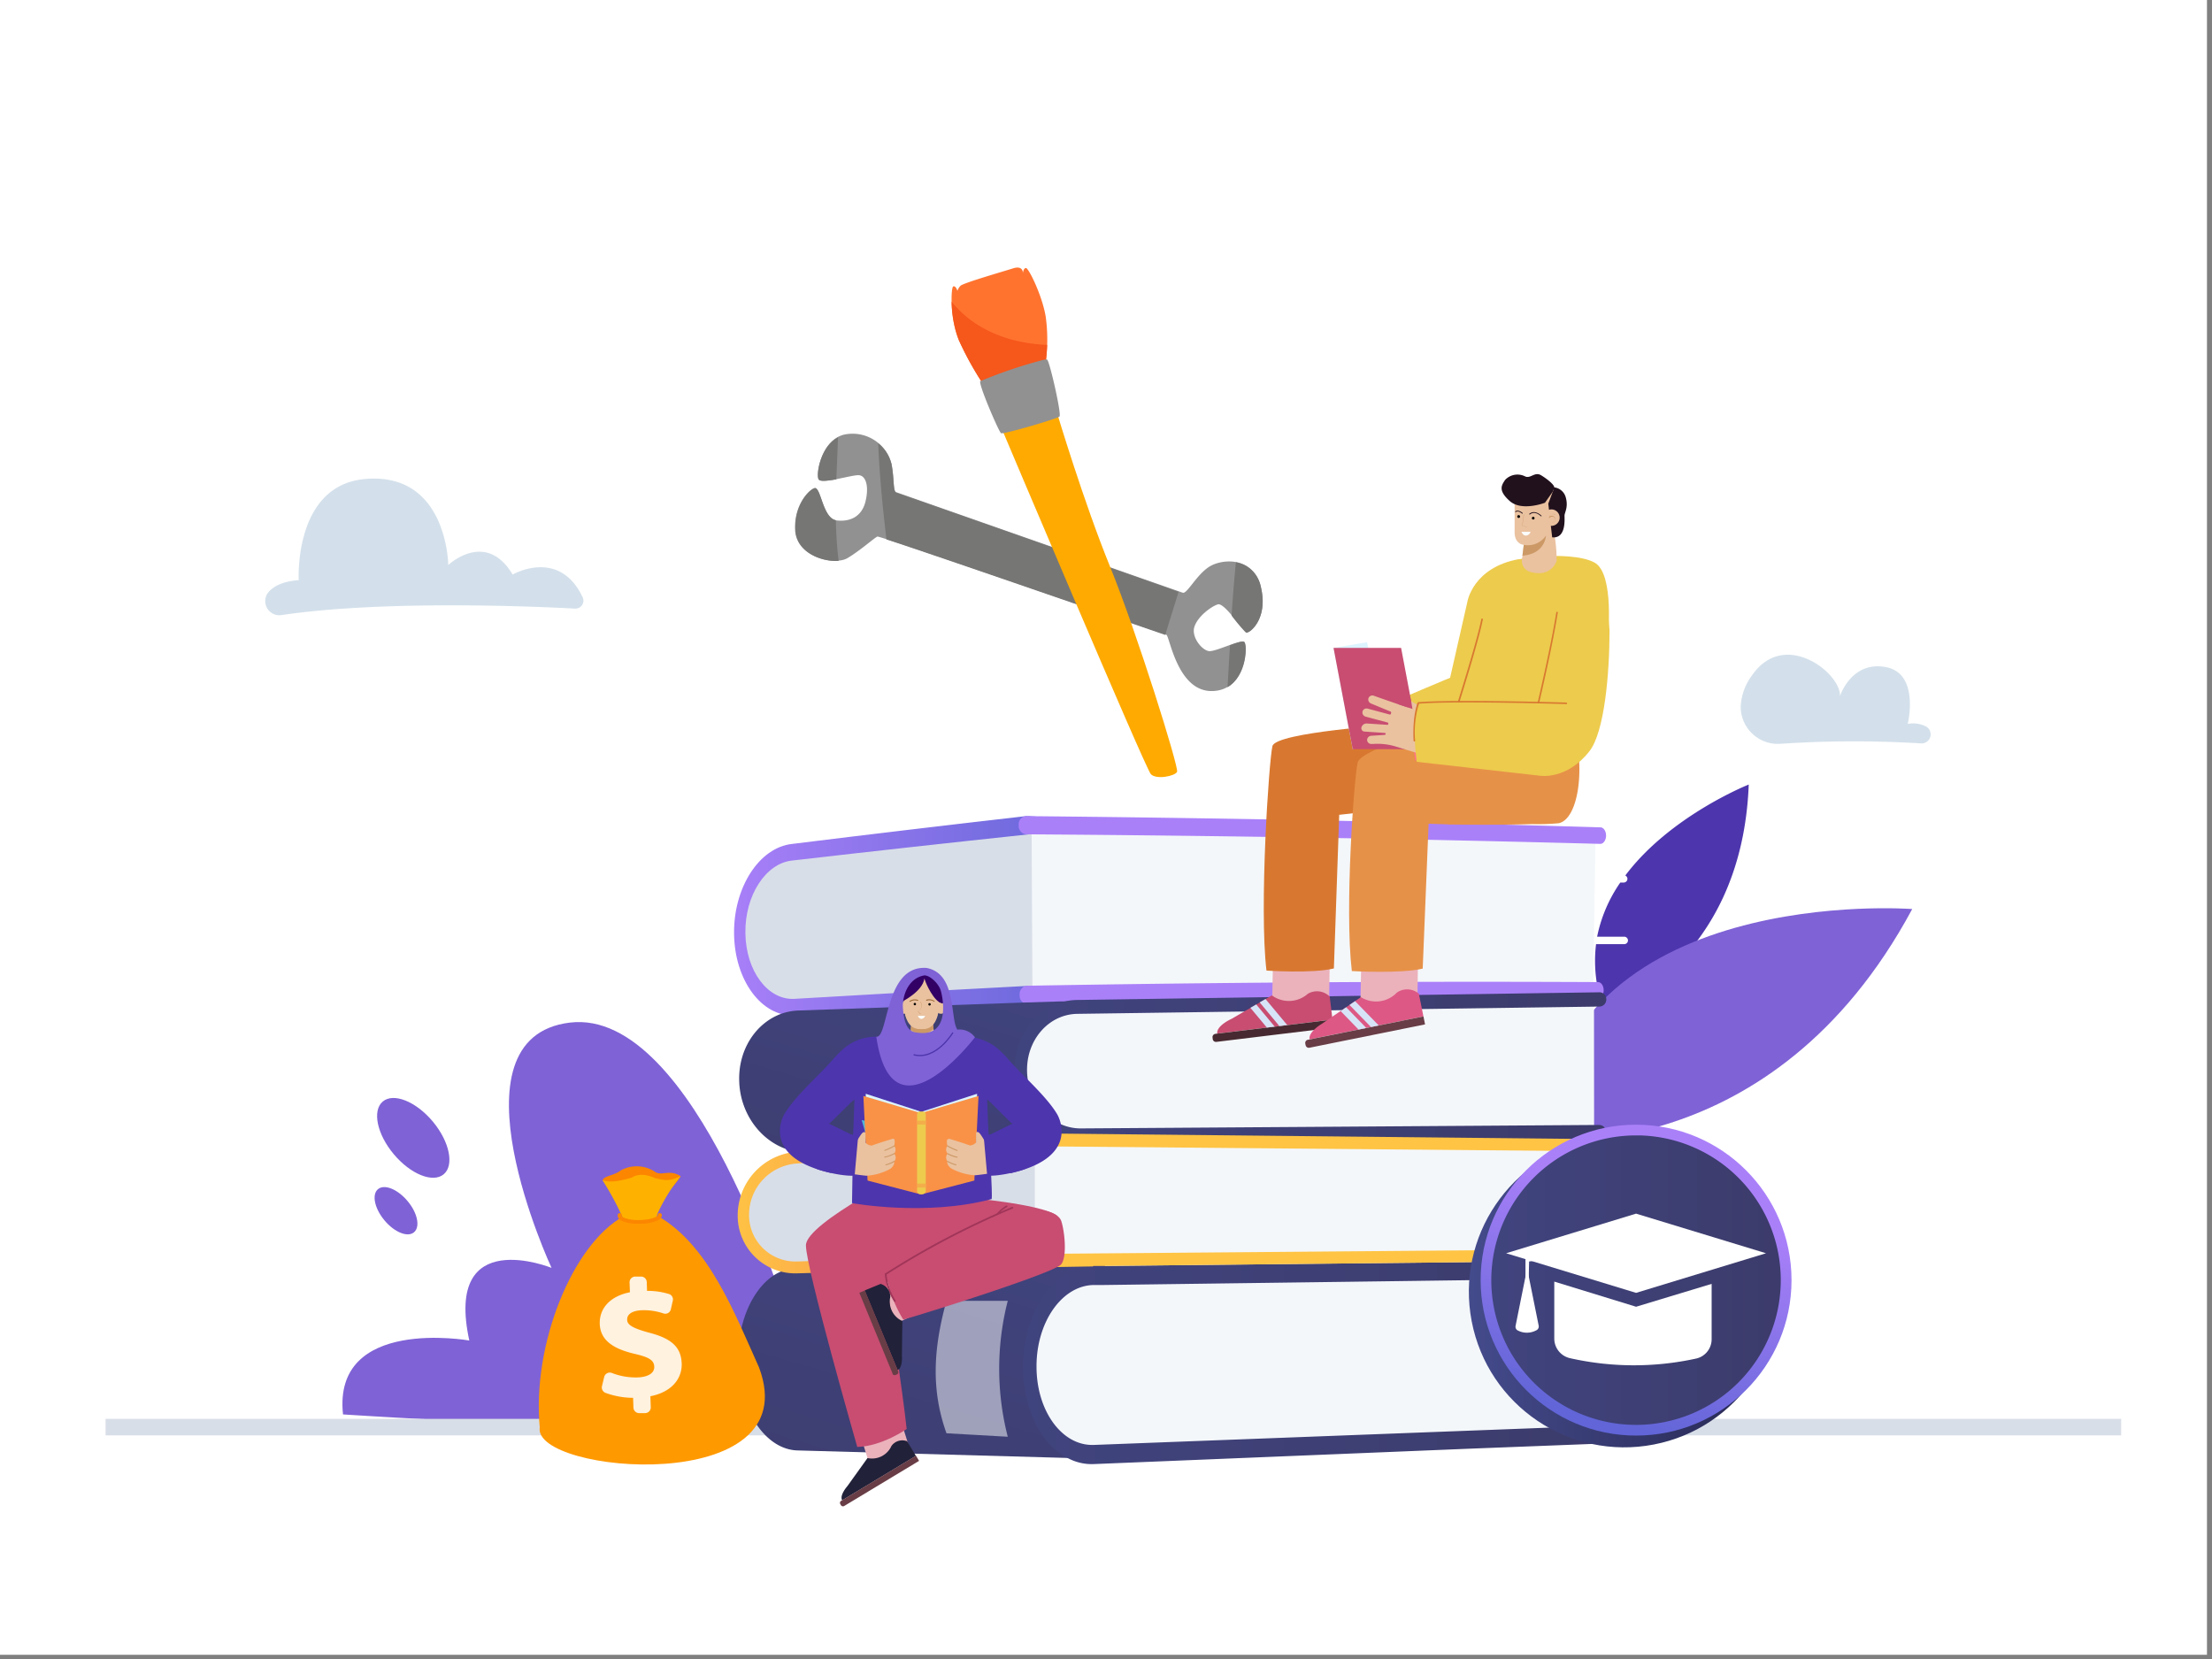 <svg xmlns="http://www.w3.org/2000/svg" xmlns:xlink="http://www.w3.org/1999/xlink" width="440" height="330" viewBox="0 0 440 330"><rect x="0" y="0" width="440" height="330" fill="#808080" stroke="none"/><defs><linearGradient id="linear-gradient" x1="1037.53" y1="181.76" x2="1113.59" y2="182.59" gradientTransform="translate(-893.79)" gradientUnits="userSpaceOnUse"><stop offset="0" stop-color="#aa80f9"/><stop offset="1" stop-color="#6165d7"/></linearGradient><linearGradient id="linear-gradient-2" x1="349.28" y1="90.39" x2="144.37" y2="71.34" xlink:href="#linear-gradient"/><linearGradient id="linear-gradient-3" x1="352.17" y1="122.97" x2="148.57" y2="104.05" xlink:href="#linear-gradient"/><linearGradient id="linear-gradient-4" x1="1084.21" y1="188.34" x2="1062.64" y2="260.98" gradientTransform="translate(-893.79)" gradientUnits="userSpaceOnUse"><stop offset="0" stop-color="#40447e"/><stop offset="1" stop-color="#3c3b6b"/></linearGradient><linearGradient id="linear-gradient-5" x1="1095.64" y1="212.27" x2="1213.27" y2="212.27" xlink:href="#linear-gradient-4"/><linearGradient id="linear-gradient-6" x1="1086.7" y1="239.27" x2="1061.04" y2="325.7" xlink:href="#linear-gradient-4"/><linearGradient id="linear-gradient-7" x1="-577.78" y1="271.03" x2="-461.87" y2="271.03" gradientTransform="translate(781.25)" xlink:href="#linear-gradient-4"/><linearGradient id="linear-gradient-8" x1="1038.26" y1="238.96" x2="1114" y2="239.79" gradientTransform="translate(-893.79)" gradientUnits="userSpaceOnUse"><stop offset="0" stop-color="#ffc444"/><stop offset="1" stop-color="#f36f56"/></linearGradient><linearGradient id="linear-gradient-9" x1="355.58" y1="153.01" x2="152.19" y2="134.11" xlink:href="#linear-gradient-8"/><linearGradient id="linear-gradient-10" x1="-1321.57" y1="175.8" x2="-1524.95" y2="156.9" gradientTransform="translate(781.25)" xlink:href="#linear-gradient-8"/><linearGradient id="linear-gradient-11" x1="-489.06" y1="256.97" x2="-427.23" y2="256.97" gradientTransform="translate(821.58 91.28) rotate(10.9)" gradientUnits="userSpaceOnUse"><stop offset="0" stop-color="#444b8c"/><stop offset="1" stop-color="#26264f"/></linearGradient><linearGradient id="linear-gradient-12" x1="-451.18" y1="238.76" x2="-463.88" y2="282.29" gradientTransform="translate(781.25)" xlink:href="#linear-gradient"/><linearGradient id="linear-gradient-13" x1="-484.6" y1="254.64" x2="-427.03" y2="254.64" gradientTransform="translate(781.25)" xlink:href="#linear-gradient-4"/><linearGradient id="linear-gradient-14" x1="-690.72" y1="201.05" x2="-679.24" y2="201.05" gradientTransform="translate(869.18)" xlink:href="#linear-gradient-4"/></defs><title>fani herfeii-2</title><g style="isolation:isolate"><g id="Layer_1" data-name="Layer 1"><rect x="-1" width="440" height="329.16" fill="#fff"/><path d="M323.3,174.15a.75.75,0,0,1,.42.66.74.74,0,0,1-.74.74h-.68a28.86,28.86,0,0,0-4.61,10.78H323a.74.74,0,1,1,0,1.47h-5.52a27.76,27.76,0,0,0,1.8,13.69s27.17-9.25,28.57-45.43C347.83,156.06,332.21,162.26,323.3,174.15Z" fill="#4d35ad"/><path d="M306.43,226.68s46.16,5.85,73.94-45.86C380.37,180.82,311,175.5,306.43,226.68Z" fill="#7f62d6"/><path d="M189.73,280.8c8.55-8-20.93-35.56-33-18.65,0,0-18.44-61.76-43.38-58.74s-3.64,48.79-3.64,48.79-21.39-8.69-16.36,14.45c0,0-27.22-4.85-25.12,14.7C68.22,281.35,181.18,288.77,189.73,280.8Z" fill="#7f62d6"/><path d="M86.09,223.09c3.34,4,4.31,8.7,2.17,10.49s-6.59,0-9.94-4-4.31-8.69-2.17-10.48S82.75,219.09,86.09,223.09Z" fill="#7f62d6"/><path d="M81.07,238.91c2,2.37,2.55,5.15,1.28,6.21s-3.9,0-5.88-2.38-2.55-5.14-1.28-6.2S79.09,236.54,81.07,238.91Z" fill="#7f62d6"/><rect x="21" y="282.24" width="400.93" height="3.29" transform="translate(442.93 567.76) rotate(180)" fill="#d8dee8"/><path d="M211.9,198.16q-27.3,1-54.59,2.21c-5,.23-9.1-5.31-9.21-12.37,0-1.6,0-3.2-.07-4.8-.11-7.06,3.82-13.2,8.86-13.71q27.42-2.78,54.89-5.29Z" fill="#d8dee8"/><path d="M204.23,199.73q-23.11,1-46.21,2.26c-6.54.28-11.86-7-12-16.13,0,0,0-.07,0-.1-.14-9.18,5-17.2,11.55-17.89q23.2-2.87,46.47-5.53c.82-.08,10.29.74,10.3,1.75s-8.84,1.8-9.65,1.87q-23.56,2.5-47.08,5.21c-5.31.52-9.46,7-9.34,14.42v.1c.12,7.43,4.43,13.26,9.71,13q23.11-1.38,46.24-2.57c.81,0,10.23.94,10.23,1.95S205,199.7,204.23,199.73Z" fill="url(#linear-gradient)"/><path d="M316.91,197q-55.79-.12-111.54.88Q205.28,181,205.2,164q56.12.47,112.19,2.05Z" fill="#f4f7fa"/><path d="M318.29,167.86q-57.1-1.53-114.24-1.9a1.68,1.68,0,0,1-1.41-1.82,1.62,1.62,0,0,1,1.39-1.8q57.18.53,114.31,2.23c.64,0,1.15.77,1.13,1.68S318.93,167.88,318.29,167.86Z" fill="url(#linear-gradient-2)"/><path d="M317.81,198.69q-56.81-.08-113.58,1a1.6,1.6,0,0,1-1.4-1.78,1.65,1.65,0,0,1,1.38-1.83q56.8-1,113.65-.73c.64,0,1.14.74,1.13,1.65S318.45,198.69,317.81,198.69Z" fill="url(#linear-gradient-3)"/><path d="M212.62,199.2h0l-1.73,0-7.5.23L159,201a11.34,11.34,0,0,0-3.74.71c-5.11,1.93-8.58,7.42-8.2,13.76v.08c.42,7,5.43,12.68,11.55,13.55a11.25,11.25,0,0,0,1.93.11l37.12-1.44,5.88-.24,2.26-.08,6.53-.29,1.37-.09h.47l.95,0,0-.26.11-1.19v-.15l.09-1,2.09-22.83.13-1.44.06-.69.06-.55Z" fill="url(#linear-gradient-4)"/><path d="M317.09,225.17l-97.82.62c-8.14.05-14.87-4.69-15.08-10.61l-.14-4c-.21-6,6.23-10.89,14.43-11l98.59-1.41Z" fill="#f4f7fa"/><path d="M318.15,226.57l-103,.6c-7.05,0-13-6.18-13.26-13.89v-.09c-.28-7.75,5.25-14.17,12.36-14.28l103.93-1.53a1.35,1.35,0,0,1,1.33,1.4,1.39,1.39,0,0,1-1.33,1.44L214.3,201.67c-5.73.08-10.19,5.25-10,11.5v.08c.22,6.23,5,11.24,10.7,11.21l103.12-.69a1.34,1.34,0,0,1,1.32,1.39A1.38,1.38,0,0,1,318.15,226.57Z" fill="url(#linear-gradient-5)"/><path d="M214,250.43l-1.62,0-5.91.2-3.15.11-27,.91-1.13,0-5.13.18-8.22.28-3.33.11a8.11,8.11,0,0,0-3,.64,9.77,9.77,0,0,0-1.86,1c-4.06,2.88-6.83,9.12-6.83,16.28v.11c0,9.77,5.18,18,11.72,18.26l53.89,1.5,3.43.1.19-1.91.09-.93,3.19-31.76.22-1.83.24-2h0l.08-1.27,0-.33Z" fill="url(#linear-gradient-6)"/><path d="M317.17,252.48v33L290.3,286.5,222,289.19a17,17,0,0,1-6-.86,14.52,14.52,0,0,1-10.15-13.68V269c0-7.56,5.94-13.89,13.63-15.15a17.21,17.21,0,0,1,2.6-.23l59.82-.69Z" fill="#f4f7fa"/><path d="M319.38,285.35c0,1-.52,1.78-1.16,1.81l-25.77,1-74.95,3.07a10.08,10.08,0,0,1-5-1.14c-5.29-2.66-9-9.73-9-18.15v-.12c0-10.92,6.28-19.87,14-20h0l2.16,0,63-.66,35.56-.39h0c.63,0,1.15.8,1.15,1.77s-.52,1.77-1.16,1.77l-.92,0-36,.48-62,.82-1.74,0c-6.27.08-11.37,7.32-11.37,16.14v.11c0,8.16,4.36,14.74,10,15.49a8.86,8.86,0,0,0,1.37.07l71.06-2.7,28.72-1.09.91,0C318.86,283.62,319.38,284.38,319.38,285.35Z" fill="url(#linear-gradient-7)"/><path d="M212.39,250.89l-54.59,1.23a8.78,8.78,0,0,1-9-8.87v-3.4a9.73,9.73,0,0,1,9-9.63l54.59-3.41Z" fill="#d8dee8"/><path d="M204.7,252l-46.21,1.29a11.46,11.46,0,0,1-11.75-11.56v-.07a12.71,12.71,0,0,1,11.75-12.56l46.21-3.62c.82-.05,10.22.56,10.22,1.27s-8.78,1.25-9.59,1.3l-46.84,3.39A10.22,10.22,0,0,0,149,241.54v.07a9.23,9.23,0,0,0,9.51,9.32l46.21-1.51c.81,0,10.22.7,10.22,1.41S205.51,252,204.7,252Z" fill="url(#linear-gradient-8)"/><polygon points="317.17 227.71 317.17 249.66 283.14 249.98 219.77 250.56 214.6 250.61 212.38 250.63 206.46 250.68 205.84 250.69 205.84 226.68 211.86 226.69 211.87 226.69 214.91 226.74 215.2 226.75 241.85 227.01 317.17 227.71" fill="#f4f7fa"/><path d="M318.22,229,204.7,228a1.36,1.36,0,0,1-1.38-1.3,1.32,1.32,0,0,1,1.38-1.27l113.52,1.16a1.18,1.18,0,0,1,1.16,1.18A1.15,1.15,0,0,1,318.22,229Z" fill="url(#linear-gradient-9)"/><path d="M319.38,249.62a1.16,1.16,0,0,1-1.15,1.16h0l-35.57.39-63,.65-2.18,0-.08.09-12.72.21h0a1.42,1.42,0,0,1-1.31-1,2,2,0,0,1-.06-.35v-.09a1.36,1.36,0,0,1,1.38-1.31h.05l1.1,0,6.53,0,71.45-.59,33.47-.28.92,0A1.15,1.15,0,0,1,319.38,249.62Z" fill="url(#linear-gradient-10)"/><path d="M200.46,285.79l-12.19-.69c-3-8.4-2.72-16.5,0-26.35l12.19,0A54.45,54.45,0,0,0,200.46,285.79Z" fill="#fff" opacity="0.5" style="mix-blend-mode:soft-light"/><circle cx="323.11" cy="256.97" r="30.92" transform="translate(-42.77 65.74) rotate(-10.9)" fill="url(#linear-gradient-11)"/><circle cx="325.44" cy="254.64" r="30.92" fill="url(#linear-gradient-12)"/><path d="M354.22,254.64a28.79,28.79,0,1,1-28.78-28.79l.79,0A28.78,28.78,0,0,1,354.22,254.64Z" fill="url(#linear-gradient-13)"/><polygon points="325.44 241.41 299.59 249.29 325.44 257.17 351.29 249.29 325.44 241.41" fill="#fff"/><path d="M325.44,259.93l-16.27-5V266.3a4,4,0,0,0,3.12,3.86,57.82,57.82,0,0,0,25.18.06,3.94,3.94,0,0,0,3-3.84v-11Z" fill="#fff"/><path d="M305.57,264.63a3.93,3.93,0,0,1-3.7,0,.83.83,0,0,1-.4-.89l2.3-11.44,2.29,11.36A.84.84,0,0,1,305.57,264.63Z" fill="#fff"/><polygon points="325.44 248.12 303.44 250.46 303.44 254.28 304.09 254.28 304.16 250.93 325.44 248.12" fill="#fff"/><g opacity="0.2"><path d="M382.09,147.87a217.43,217.43,0,0,0-27.84.08,7.4,7.4,0,0,1-8-7.49,11.32,11.32,0,0,1,2.34-6.24c6.4-9.09,17.53-.41,17.42,4.21,0,0,2.25-7,9.09-5.74S379.48,144,379.48,144a5.51,5.51,0,0,1,3.74.57A1.8,1.8,0,0,1,382.09,147.87Z" fill="#256399"/></g><path d="M119.93,234.59c.55-.74,2.21-.77,3.51-1.75a1.92,1.92,0,0,1,.31-.18,6.65,6.65,0,0,1,6.43.35h0c1.3,1.06,2.88-.49,5.13.9,0,0,.09.06.06.11a17,17,0,0,1-6.59,5.91.18.18,0,0,1-.16,0L120,234.84A.17.17,0,0,1,119.93,234.59Z" fill="#fc8600"/><path d="M124.05,241.93c-10.21,5.59-18.23,25.55-16.69,42-1.45,9.28,53.39,14,43.62-11.93-4.9-10.9-10-24.27-20.09-30.1Z" fill="#f90"/><path d="M123.65,241.73a55.6,55.6,0,0,0-3.77-6.9s0-.06.05-.05c1.55.48,3.17.19,5.71-.52h0c1.43-.92,3.07-.61,4.77.12h0c1.84.37,2.47.69,4.93-.4,0,0,.06,0,0,.05a34.92,34.92,0,0,0-4.61,7.51,0,0,0,0,0,0,0C131,242.89,123.81,243.17,123.65,241.73Z" fill="#ffb100"/><g opacity="0.87"><path d="M126,280l-.07-1.95a16.1,16.1,0,0,1-5.52-1,1.15,1.15,0,0,1-.67-1.32l.44-1.83a1.15,1.15,0,0,1,1.52-.8,13,13,0,0,0,5.09.89c2-.07,3.4-.78,3.35-2.14s-1.2-1.92-3.95-2.56c-3.92-.93-6.77-2.52-6.89-5.94-.11-3.09,2.07-5.53,6-6.3l-.07-1.95a1.13,1.13,0,0,1,1.1-1.17l1.14,0a1.13,1.13,0,0,1,1.18,1.09l.06,1.75a14.64,14.64,0,0,1,4.37.63,1.13,1.13,0,0,1,.75,1.34l-.39,1.7a1.13,1.13,0,0,1-1.47.82,12.06,12.06,0,0,0-4.29-.63c-2.32.09-3,1.07-2.92,1.93,0,1.07,1.45,1.75,4.51,2.57,4.36,1.15,6.22,2.88,6.33,6.1.1,3-2,5.69-6.23,6.5l.08,2.19a1.14,1.14,0,0,1-1.1,1.17l-1.14,0A1.14,1.14,0,0,1,126,280Z" fill="#fff"/></g><path d="M127,243.42a7.84,7.84,0,0,1-3.43-.62,1.11,1.11,0,0,1-.69-1.19.42.42,0,0,1,.48-.3.37.37,0,0,1,.34.42c0,.07-.05.25.32.46a7.28,7.28,0,0,0,3.26.5,8,8,0,0,0,3.26-.62c.21-.12.31-.23.29-.34a.37.37,0,0,1,.34-.42.42.42,0,0,1,.48.3c0,.23,0,.68-.66,1.07a8.49,8.49,0,0,1-3.68.74Z" fill="#fc8600"/><path d="M189.5,204.42l-1.41-6.83a19.24,19.24,0,0,0-1.67-3.05c-.24,0-2.36,0-2.53,0s-3.47,2.12-3.47,2.12l-2,6.17s.61,4.62.76,4.62l4.52.17c.1,0,6.2-2.85,6.2-2.85Z" fill="url(#linear-gradient-14)"/><polygon points="186.03 207.37 181.02 207.28 181.29 203.19 185.51 203.19 186.03 207.37" fill="#eac2a0"/><path d="M181.18,204.88a3.56,3.56,0,0,0,1.76.81h.68a3.91,3.91,0,0,0,2.08-1l-.18-1.47h-4.23Z" fill="#c96"/><path d="M186.59,196.12a2.2,2.2,0,0,0-.73-.86,8,8,0,0,0-2.5-.69h-.14a8,8,0,0,0-2.51.69,2.28,2.28,0,0,0-.73.86c-.1.76-.21,2.15-.24,3.54a6,6,0,0,0,1,3.5,3.22,3.22,0,0,0,2.3,1.54h.48a3.22,3.22,0,0,0,2.3-1.54,6,6,0,0,0,1-3.5A33.7,33.7,0,0,0,186.59,196.12Z" fill="#eac2a0"/><path d="M186,200.47a1.17,1.17,0,1,0,1.16-1.16A1.16,1.16,0,0,0,186,200.47Z" fill="#eac2a0"/><path d="M187.22,201.19a.5.5,0,0,0,.46-.37.46.46,0,0,0-.19-.54.55.55,0,0,0-.6,0,.48.48,0,0,1,.23-.27.64.64,0,0,1,.51,0,0,0,0,0,0,0-.08.82.82,0,0,0-.57,0,.67.67,0,0,0-.3.43l0,.13.1-.09a.49.49,0,0,1,.61-.08.42.42,0,0,1-.25.76s0,0,0,0,0,0,0,0Z" fill="#eac2a0"/><path d="M180.91,200.47a1.17,1.17,0,1,1-1.17-1.16A1.16,1.16,0,0,1,180.91,200.47Z" fill="#eac2a0"/><path d="M179.66,201.19a.49.49,0,0,1-.46-.37.46.46,0,0,1,.18-.54.55.55,0,0,1,.6,0,.47.47,0,0,0-.22-.27.64.64,0,0,0-.51,0s-.05,0-.05,0a0,0,0,0,1,0-.05.82.82,0,0,1,.57,0,.63.63,0,0,1,.3.43l0,.13-.09-.09a.49.49,0,0,0-.61-.08.38.38,0,0,0-.15.45.39.39,0,0,0,.39.31,0,0,0,0,1,0,.08Z" fill="#eac2a0"/><path d="M183.14,201.6s0,0,0,0a0,0,0,0,0,0,0c-.28-.06-.45-.4-.5-.51a1.29,1.29,0,0,0,.71-.81,1.41,1.41,0,0,0-.22-1,0,0,0,0,0-.06,0,0,0,0,0,0,0,.06,1.35,1.35,0,0,1,.21,1,1.27,1.27,0,0,1-.7.77l0,0,0,0s.2.52.57.6Z" fill="#c96"/><path d="M182.21,199.73a.23.23,0,0,1-.23.24.24.24,0,1,1,0-.48A.23.23,0,0,1,182.21,199.73Z"/><circle cx="184.9" cy="199.78" r="0.24"/><path d="M179.24,199.35s4.29-2.07,4.64-4.72l.19.6s1.64,4.18,3.48,4.39c0,0,1.71-5.21-2.9-6.37S178.87,195.75,179.24,199.35Z" fill="#306"/><path d="M182.57,202.07l1.44,0a.86.86,0,0,1-.71.6C182.78,202.65,182.57,202.07,182.57,202.07Z" fill="#fbfdfc"/><path d="M185.88,199.27l-.06,0a1.63,1.63,0,0,0-1.47-.22.09.09,0,0,1-.11-.06.09.09,0,0,1,0-.12,1.83,1.83,0,0,1,1.65.26.09.09,0,0,1,0,.13A.1.1,0,0,1,185.88,199.27Z" fill="#963"/><path d="M181,199.25a.08.08,0,0,1-.07,0,.09.09,0,0,1,0-.13,1.8,1.8,0,0,1,1.65-.22.09.09,0,0,1,.06.12.1.1,0,0,1-.12.06,1.62,1.62,0,0,0-1.47.19Z" fill="#963"/><path d="M180,201.6s.43,3.15,3,3.1Z" fill="#eac2a0"/><path d="M186.62,201.51s-.43,3.24-3,3.19l1.92-4.43Z" fill="#eac2a0"/><path d="M180.73,217l6.55,3.26,7.88,4.86,2,2.38,3.83,5.88c13.25-3,10.07-10.45,9.28-11.77-2.14-3.6-7-7.77-9.65-10.84a20.16,20.16,0,0,0-1.87-1.92,9.84,9.84,0,0,0-6.69-2.59h-6.12Zm15.64,1.69.79.7,4,4,.29.1-4.34,2.14s-.44.17-.48.08S196.37,218.64,196.37,218.64Z" fill="#4d35ad"/><path d="M179,209.6l-1.13-1.69-3.6-1.7a9.87,9.87,0,0,0-6.7,2.59,22.91,22.91,0,0,0-1.87,1.92c-2.66,3.07-7.5,7.24-9.65,10.84-.79,1.32-4,8.82,9.29,11.77l3.82-5.88,2-2.38,7.87-4.86,6.56-3.26Zm-9.34,16.1c0,.09-.49-.08-.49-.08l-4.33-2.14.28-.1,4.05-4s.79-.7.79-.7S169.72,225.66,169.7,225.7Z" fill="#4d35ad"/><polygon points="172.98 291.39 181.15 288.83 178.16 279.26 169.66 280.69 172.98 291.39" fill="#ebb2bb"/><path d="M167.53,298.43l14.66-8.83-1.76-2.92a2.66,2.66,0,0,0-3.1.93,4.24,4.24,0,0,1-4.77,2.42l-4,5.58S166.93,297.44,167.53,298.43Z" fill="#212139"/><path d="M166.39,294.12h17.39a0,0,0,0,1,0,0v1.19a0,0,0,0,1,0,0H166.39a.47.47,0,0,1-.47-.47v-.26A.47.47,0,0,1,166.39,294.12Z" transform="translate(-127 132.49) rotate(-31.07)" fill="#683d46"/><rect x="173.41" y="254.23" width="8.57" height="9.08" transform="translate(331.45 -14.91) rotate(63.8)" fill="#ebb2bb"/><path d="M185.68,250.62c-.19,0-7.12,3.07-7.12,3.07l-2.21,1.44s3.38,23,4,29.12c0,0-4.88,3.44-9.83,3.57,0,0-10.21-35.58-10.21-40.1S182,232.49,182,232.49l9.87,5.7s14.85,1.22,18.26,3.54-26.5,15.86-26.5,15.86Z" fill="#c84d71"/><path d="M176.37,253.45s18.43-10.62,24.2-12.17,9.89-.24,10.52,1.57,1.25,7,0,8.64-26.4,9.6-31.41,11A23.46,23.46,0,0,1,176.37,253.45Z" fill="#c84d71"/><path d="M178,258.94l.09,0a.17.17,0,0,0,.06-.23,12.2,12.2,0,0,1-1.8-5.18,165.88,165.88,0,0,1,25.09-13.14.16.16,0,0,0,.09-.22.16.16,0,0,0-.22-.09,165,165,0,0,0-25.23,13.22l-.08.06v.09a12,12,0,0,0,1.85,5.44A.16.16,0,0,0,178,258.94Z" fill="#a03559"/><path d="M198.46,241.58a.14.14,0,0,0,.12-.06,7.16,7.16,0,0,1,1.74-1.43.17.17,0,0,0,.06-.22.16.16,0,0,0-.22-.06,7.68,7.68,0,0,0-1.83,1.52.16.16,0,0,0,0,.22A.17.17,0,0,0,198.46,241.58Z" fill="#a03559"/><path d="M169.7,225.7l-.22,13.62s14.68,2.68,27.75-.8c.32-.08-.61-13.4-.61-13.4s0-2.58-1.37-3.38-12.4-14.66-12.67-14.66S169.7,225.7,169.7,225.7Z" fill="#4d35ad"/><path d="M177.09,224l-5.7-1.2s1.75,5.75,1.6,5.78c-1,.19-4.64,4.33,1,4.12.12,0,3.38-.63,3.38-.63Z" fill="#4cb7d8"/><path d="M187,223.58l1.66,8s3.42-2.78,3.42-3.09a36,36,0,0,0-1.19-4.08C190.74,224.3,187,223.58,187,223.58Z" fill="#4cb7d8"/><polygon points="172.21 218.7 172.21 217.57 183.07 221.09 178.52 225.55 172.21 218.7" fill="#dcf4ff"/><polygon points="194.35 218.7 194.35 217.57 183.48 221.09 188.04 225.55 194.35 218.7" fill="#dcf4ff"/><path d="M171.74,218c0,.41.83,16.83.83,16.83l10.62,2.76V221.41Z" fill="#f99247"/><path d="M194.64,218c0,.41-.83,16.83-.83,16.83l-10.62,2.76V221.41Z" fill="#f99247"/><path d="M183,221.09h.55a.6.6,0,0,1,.6.6v15.18a.68.68,0,0,1-.68.68h-.37a.68.68,0,0,1-.68-.68V221.69a.6.6,0,0,1,.6-.6Z" fill="#edcb4d"/><g opacity="0.5" style="mix-blend-mode:multiply"><rect x="182.39" y="222.9" width="1.74" height="0.8" fill="#f99247"/></g><g opacity="0.5" style="mix-blend-mode:multiply"><rect x="182.39" y="235.43" width="1.74" height="0.8" fill="#f99247"/></g><path d="M177.86,229.48a1.23,1.23,0,0,0,0-1.55,2.9,2.9,0,0,0,.08-1.19.29.29,0,0,0-.36-.22c-.74.22-2.87.87-4.19,1.36a1.88,1.88,0,0,1-1.23-.58l0,0c0-.79,0-1.77,0-1.89s-.3-.48-.77.11-1.38,2.19-1.38,2.19h-2.75L165.74,233s5.7.81,6.58.87a11.14,11.14,0,0,0,4.83-1.41c.91-.75.71-1.42.71-1.42A1.15,1.15,0,0,0,177.86,229.48Z" fill="#eac2a0"/><path d="M176,228.94a.1.1,0,0,1-.1-.07.12.12,0,0,1,.07-.13,13.4,13.4,0,0,0,1.91-.9.11.11,0,0,1,.15,0,.1.1,0,0,1,0,.14,12.85,12.85,0,0,1-1.95.92Z" fill="#c96"/><path d="M176,230.28a.1.1,0,0,1-.1-.08.11.11,0,0,1,.09-.13,6.8,6.8,0,0,0,1.84-.68.11.11,0,0,1,.15,0,.1.1,0,0,1,0,.14,6.79,6.79,0,0,1-1.92.71Z" fill="#c96"/><path d="M176.22,231.81a.1.1,0,0,1-.1-.08.1.1,0,0,1,.08-.13,5.82,5.82,0,0,0,1.61-.67.1.1,0,0,1,.14,0,.1.1,0,0,1,0,.15,5.74,5.74,0,0,1-1.68.7Z" fill="#c96"/><path d="M170.67,226.34l-.67,7.51s-2.38.26-7-1.13-.78-8.91-.5-9a28.05,28.05,0,0,1,3.33.27Z" fill="#4d35ad"/><path d="M188.5,229.48a1.24,1.24,0,0,1-.05-1.55,3.07,3.07,0,0,1-.1-1,.44.44,0,0,1,.57-.38c.86.26,2.78.85,4,1.3a1.88,1.88,0,0,0,1.23-.58l0,0c0-.79,0-1.77,0-1.89s.3-.48.77.11,1.38,2.19,1.38,2.19h2.74l1.51,5.23s-5.69.81-6.57.87a11.14,11.14,0,0,1-4.84-1.41c-.91-.75-.71-1.42-.71-1.42A1.16,1.16,0,0,1,188.5,229.48Z" fill="#eac2a0"/><path d="M190.38,228.94a.1.1,0,0,0,.1-.07.1.1,0,0,0-.07-.13,13.4,13.4,0,0,1-1.91-.9.1.1,0,1,0-.1.18,12.36,12.36,0,0,0,1.95.92Z" fill="#c96"/><path d="M190.38,230.28a.1.1,0,0,0,.1-.08.11.11,0,0,0-.08-.13,6.79,6.79,0,0,1-1.85-.68.1.1,0,1,0-.1.18,6.52,6.52,0,0,0,1.91.71Z" fill="#c96"/><path d="M190.15,231.81a.11.11,0,0,0,.1-.08.11.11,0,0,0-.08-.13,5.66,5.66,0,0,1-1.61-.67.11.11,0,0,0-.15,0,.11.11,0,0,0,0,.15,6,6,0,0,0,1.68.7Z" fill="#c96"/><path d="M195.7,226.34l.67,7.51s2.37.26,7-1.13.78-8.91.5-9a28.05,28.05,0,0,0-3.33.27Z" fill="#4d35ad"/><path d="M178.54,272.51,172,256.69l3.16-1.3a2.65,2.65,0,0,1,1.93,2.6,4.23,4.23,0,0,0,2.4,4.78l-.09,6.89S179.62,272.07,178.54,272.51Z" fill="#212139"/><path d="M166.42,264.57h17.39a0,0,0,0,1,0,0v1.19a0,0,0,0,1,0,0H166.42a.47.47,0,0,1-.47-.47V265a.47.47,0,0,1,.47-.47Z" transform="translate(-3.77 527.82) rotate(-112.37)" fill="#683d46"/><path d="M190.43,204.81c-1.48-2.23-.08-11.14-6.12-12.27-8.38-.62-7.53,14-10,13.67,3.15,21.78,19.62.12,19.62.12A3.77,3.77,0,0,0,190.43,204.81Zm-8,.59c-1.13-.11-2.65-.59-2.85-5.38.08-2.57,1.38-5.5,4.29-6,1.13,0,2.7,1.52,3.18,2.79S189.27,206.42,182.45,205.4Z" fill="#7f62d6"/><path d="M181.73,209.8c4.52,1.18,7.82-4.42,7.82-4.42" fill="none" stroke="#4d35ad" stroke-miterlimit="10" stroke-width="0.25"/><polygon points="253.02 201.67 264.34 201.83 264.5 191.25 253.23 189.85 253.02 201.67" fill="#ebb2bb"/><path d="M242.12,205.6l22.93-2.79-.55-4.58a3.59,3.59,0,0,0-4.34-.56A5.7,5.7,0,0,1,253,198l-8,4.65S241.93,204,242.12,205.6Z" fill="#c84d71"/><path d="M241.78,204.26h23.46a0,0,0,0,1,0,0v1.61a0,0,0,0,1,0,0H241.78a.65.65,0,0,1-.65-.65v-.32A.65.65,0,0,1,241.78,204.26Z" transform="translate(-22.93 32.1) rotate(-6.94)" fill="#472a31"/><path d="M250.57,199.39l3.91,4.7,1.57-.19-4.32-5.18Z" fill="#d7e4f7"/><path d="M252,204.4l1.56-.19c-.85-1-2.5-3-3.68-4.41l-1.16.67Z" fill="#d7e4f7"/><path d="M288.21,164s9.74.16,16.56-.08a43,43,0,0,0,5.3-.17c4.75-1.06,5.92-15.89.53-25s-24.27,18.81-24.27,18.81Z" fill="#e69148"/><polygon points="270.58 201.67 281.9 201.83 282.06 191.25 270.79 189.85 270.58 201.67" fill="#ebb2bb"/><path d="M260.5,206.75l22.64-4.57-.91-4.52a3.59,3.59,0,0,0-4.37-.22,5.71,5.71,0,0,1-7.16.91L263,203.61S260.19,205.22,260.5,206.75Z" fill="#dd5885"/><path d="M260.09,204.55h23.46a0,0,0,0,1,0,0v1.61a0,0,0,0,1,0,0H260.09a.65.65,0,0,1-.65-.65v-.32a.65.65,0,0,1,.65-.65Z" transform="translate(-35.29 57.83) rotate(-11.42)" fill="#683d46"/><path d="M268.43,199.9l4.28,4.39,1.54-.32-4.71-4.83Z" fill="#d7e4f7"/><path d="M270.23,204.79l1.54-.32-4-4.11-1.1.76Z" fill="#d7e4f7"/><path d="M277.72,144.11s-23.92,1.53-24.61,4.29-2.67,32.13-1.19,44.66c0,0,9.07.63,13.41-.42l1.06-30.56,7.17-.82L290,141.53Z" fill="#d87830"/><path d="M289.22,143.66s-18.46,5.2-19.15,8-2.65,29-1.17,41.5c0,0,9.76.56,14.1-.49l1.17-28.82,4.21.14,10.21-18Z" fill="#e69148"/><path d="M289.69,134.35c-.32,0-13.58,5.7-13.58,5.7l2.67,5.11,7.44-1.63Z" fill="#edcb4d"/><path d="M308.9,110.6s5.63-.2,8.32,1.33c4,2.27,2.59,15.3,2.59,15.3s-3.41-1.86-3.62-2.48S308.9,110.6,308.9,110.6Z" fill="#edcb4d"/><path d="M310.26,138.88h0l-4.14,1a.15.15,0,0,1-.19-.12.15.15,0,0,1,.12-.18l4.14-.95a.16.16,0,0,1,.09.3Z" fill="#21111d"/><path d="M281.94,139.84s-1.62,3.82-.43,11.49l5.92-3.18-1.76-5.73Z" fill="#fd7583"/><polygon points="269.08 149.03 275.86 146.39 271.93 127.75 265.26 128.88 269.08 149.03" fill="#dcf4ff"/><polygon points="269.08 149.03 282.52 149.03 278.7 128.88 265.26 128.88 269.08 149.03" fill="#c84d71"/><path d="M271.94,147.21a.85.85,0,0,1,.79-.85l2.71-.18a.2.2,0,0,0,.18-.14h0a.2.2,0,0,0-.18-.25l-4-.27a.66.66,0,0,1-.62-.86h0a1.07,1.07,0,0,1,1.05-.75l4.08.27a.2.2,0,0,0,.2-.15l0-.06a.2.2,0,0,0-.14-.25l-4.37-1.17a.86.86,0,0,1-.62-1,.82.82,0,0,1,1-.6l4.41,1.18a.19.19,0,0,0,.24-.14l.05-.21a.19.19,0,0,0-.11-.23l-3.91-1.62a.86.86,0,0,1-.49-1.06.83.83,0,0,1,1.08-.47s6,2.13,7,2.39l-1.81-.85c-1.33,1.25.17-.45,1.27-.67S284.2,142,284.2,142a1.69,1.69,0,0,1-.24,1.26,65.05,65.05,0,0,1-1.43,6.73l-4.94-1.51a12.41,12.41,0,0,0-4.41-.5l-.37,0A.81.81,0,0,1,271.94,147.21Z" fill="#eac2a0"/><polygon points="280.63 139.02 280.96 141.03 278.09 140.07 278.12 138.81 280.63 139.02" fill="#c84d71"/><path d="M314.65,111.82c-3.2-.44-11.65-.75-11.65-.75s-1.12.29-.76.13c-9.34,1.65-10.37,8.57-10.37,8.57l-4.55,20-5.07.28c-1.65,3.11-.44,11.49-.44,11.49l24.56,2.77s5.3.87,9.79-4.88c3-3.81,4-15.5,4-24C320.14,125.37,319.63,112.51,314.65,111.82Z" fill="#edcb4d"/><path d="M306.1,139.91H306a.16.16,0,0,1-.12-.19c0-.11,2.59-11,3.69-17.88a.15.15,0,1,1,.3,0c-1.09,6.88-3.66,17.8-3.69,17.91A.17.17,0,0,1,306.1,139.91Z" fill="#d87830"/><path d="M290.22,139.73a.21.21,0,0,1-.11,0,.15.15,0,0,1-.1-.19c0-.12,3.85-12.2,4.64-16.38a.16.16,0,0,1,.19-.12.15.15,0,0,1,.12.18c-.8,4.19-4.61,16.29-4.65,16.41A.18.18,0,0,1,290.22,139.73Z" fill="#d87830"/><path d="M311.65,140.05h-.06c-.22,0-22.16-.67-29.34-.08a19.54,19.54,0,0,0-.76,7.36.16.16,0,0,1-.14.17.16.16,0,0,1-.17-.15c-.25-5.05.78-7.48.82-7.58l0-.09h.09c7.1-.6,29.25.06,29.47.07a.14.14,0,0,1,.15.16A.15.15,0,0,1,311.65,140.05Z" fill="#d87830"/><path d="M301.28,99.48v6.45s-.09,2.18,1.82,2.45l-.36,2.91a2.27,2.27,0,0,0,1.56,2.44,5.91,5.91,0,0,0,1.8.28,3.63,3.63,0,0,0,3.54-2.45,30.43,30.43,0,0,0-.36-4.72l.06-1.92-.25-7.44Z" fill="#eac2a0"/><path d="M306.55,102.7l.06,0a.09.09,0,0,0,0-.13s-1.26-1.29-2.4-.37a.09.09,0,0,0,0,.13.11.11,0,0,0,.13,0c1-.82,2.11.31,2.16.35A.09.09,0,0,0,306.55,102.7Z" fill="#21111d"/><path d="M302.8,102.16a.09.09,0,0,0,.07,0,.09.09,0,0,0,0-.13s-.9-.77-1.45-.3a.08.08,0,0,0,0,.12.09.09,0,0,0,.13,0c.43-.37,1.2.3,1.21.31Z" fill="#21111d"/><path d="M304.71,103.07a.27.27,0,1,0,.27-.27A.27.27,0,0,0,304.71,103.07Z"/><path d="M301.81,102.8a.28.28,0,0,0,.55,0,.28.28,0,1,0-.55,0Z"/><path d="M308.84,97.84,307.32,100s-4.61,1.79-7-.33-1.63-3.14-.94-4.2a3.37,3.37,0,0,1,4-.7c1.09.49,1.89-1,3.17-.23s2.77,2,2.6,2.48S308.84,97.84,308.84,97.84Z" fill="#21111d"/><path d="M308.75,96.93a2.7,2.7,0,0,1,2.68,1.92c.59,2-.2,3.07-.22,3.67s.39,4.66-2.46,4.36l-.77-6.7,1-2.67Z" fill="#21111d"/><circle cx="308.6" cy="102.98" r="1.64" transform="translate(-12.51 50.76) rotate(-9.22)" fill="#eac2a0"/><path d="M308.72,104a.69.69,0,0,0,.64-.51.64.64,0,0,0-.26-.75.76.76,0,0,0-.86,0,.7.7,0,0,1,.33-.4,1,1,0,0,1,.73,0,0,0,0,0,0,.05,0,0,0,0,0,0,0-.06,1.14,1.14,0,0,0-.8.06.86.86,0,0,0-.42.59l0,.16.12-.11a.69.69,0,0,1,.86-.11.54.54,0,0,1,.22.64.58.58,0,0,1-.55.45h0a0,0,0,0,0,0,0,0,0,0,0,0,0,0Z" fill="#c96"/><path d="M307.52,106.53s-.13,3.65-4.68,4l.26-2.15A4.36,4.36,0,0,0,307.52,106.53Z" fill="#c96"/><path d="M303.75,104.91s0,0,0,0a0,0,0,0,0,0-.06l-.91-.3.29-2.14a.05.05,0,0,0,0-.06s-.05,0-.05,0l-.3,2.22,1,.33Z" fill="#c96"/><path d="M304.45,105.79l-1.8,0s.23.73.88.75A1.07,1.07,0,0,0,304.45,105.79Z" fill="#fbfdfc"/><path d="M162.23,97.1c1.14.42,1.56,6.11,4.19,6.42s5-.72,5.74-3.77.06-5.07-1.26-5.22-7.43,1.84-8.06.83.61-8.34,5.58-9a8,8,0,0,1,8.94,6c.55,3.11.26,5.3.91,5.54s56.14,19.71,57,20,2.77-3.65,5.35-5.22,8.76-2,10.21,4.2-2.29,9.17-2.94,8.92-4.32-6-5.65-5.58-4,2.4-4.66,4.47,1.6,4.78,3,4.83,6.13-2.32,6.88-1.86.56,9.71-6.38,9.8-8.43-11.06-9.09-11.2-56.91-19.73-57.46-19.53-3.51,2.86-6,4.31-10.12-.11-10.38-5.63S161.58,96.86,162.23,97.1Z" fill="#919191"/><path d="M162.23,97.1c-.65-.24-4.28,2.83-4,8.34.21,4.51,5.37,6.39,8.59,6.12a74.22,74.22,0,0,1-.55-8.08C163.77,103,163.35,97.52,162.23,97.1Z" fill="#767675"/><path d="M162.84,95.36c.3.48,1.84.28,3.52,0,.1-2.8.24-5.6.34-8.37C163.16,88.79,162.29,94.48,162.84,95.36Z" fill="#767675"/><path d="M178.27,98c-.65-.24-.36-2.43-.91-5.54a7.47,7.47,0,0,0-2.68-4.29c.28,6.41.89,12.81,1.65,19.13,9.27,3,51.94,17.8,55.47,19,.83-2.87,1.78-5.72,2.63-8.58C227.35,115.2,178.88,98.19,178.27,98Z" fill="#767675"/><path d="M247.5,127.69c-.34-.21-1.53.17-2.84.65-.17,2.78-.32,5.57-.49,8.36C248.1,134.43,248.13,128.08,247.5,127.69Z" fill="#767675"/><path d="M250.84,116.91a6.12,6.12,0,0,0-5-5.07c-.35,3.54-.62,7.07-.86,10.6a31.69,31.69,0,0,0,2.88,3.39C248.55,126.08,252.28,123.12,250.84,116.91Z" fill="#767675"/><path d="M208,72.08a33.08,33.08,0,0,0,0-9.14c-.72-4.25-3.41-9.66-3.92-9.63s-.61,1-.61,1,.08-1.57-1.92-.94-10,2.94-10.5,3.48a2.89,2.89,0,0,0-.61,1s-.28-1-.8-.89-.7,6.47,1.09,10.71a62.77,62.77,0,0,0,5,9Z" fill="#ff732f"/><path d="M208.29,68.61c-7.31-.3-14.41-2.89-19-8.6a22.26,22.26,0,0,0,1.43,7.62,62.77,62.77,0,0,0,5,9L208,72.08A33.19,33.19,0,0,0,208.29,68.61Z" fill="#f6571b"/><path d="M210.28,82.19s5.21,17.46,10.55,30.58,13.69,39.89,13.31,40.75-4.13,1.62-5.22.47-29.54-68.43-29.54-68.43Z" fill="#fa0"/><path d="M195,75.81a95.6,95.6,0,0,1,12.74-4.28c.31,0,.51-.06.56,0,.52.5,2.89,10.86,2.45,11.32s-11.2,3.59-11.63,3.32S194.54,76.28,195,75.81Z" fill="#919191"/><g opacity="0.2"><path d="M114.39,121.06c-8.63-.46-38.19-1.7-58.41,1.29a2.81,2.81,0,0,1-2.48-4.68c1.06-1.13,2.87-2.06,5.92-2.27,0,0-1.05-18.87,13.21-20.12C89,93.84,89.17,112.39,89.17,112.39s7.44-7.06,12.8,1.89c0,0,9.26-5.36,13.93,4.53A1.58,1.58,0,0,1,114.39,121.06Z" fill="#256399"/></g></g></g></svg>